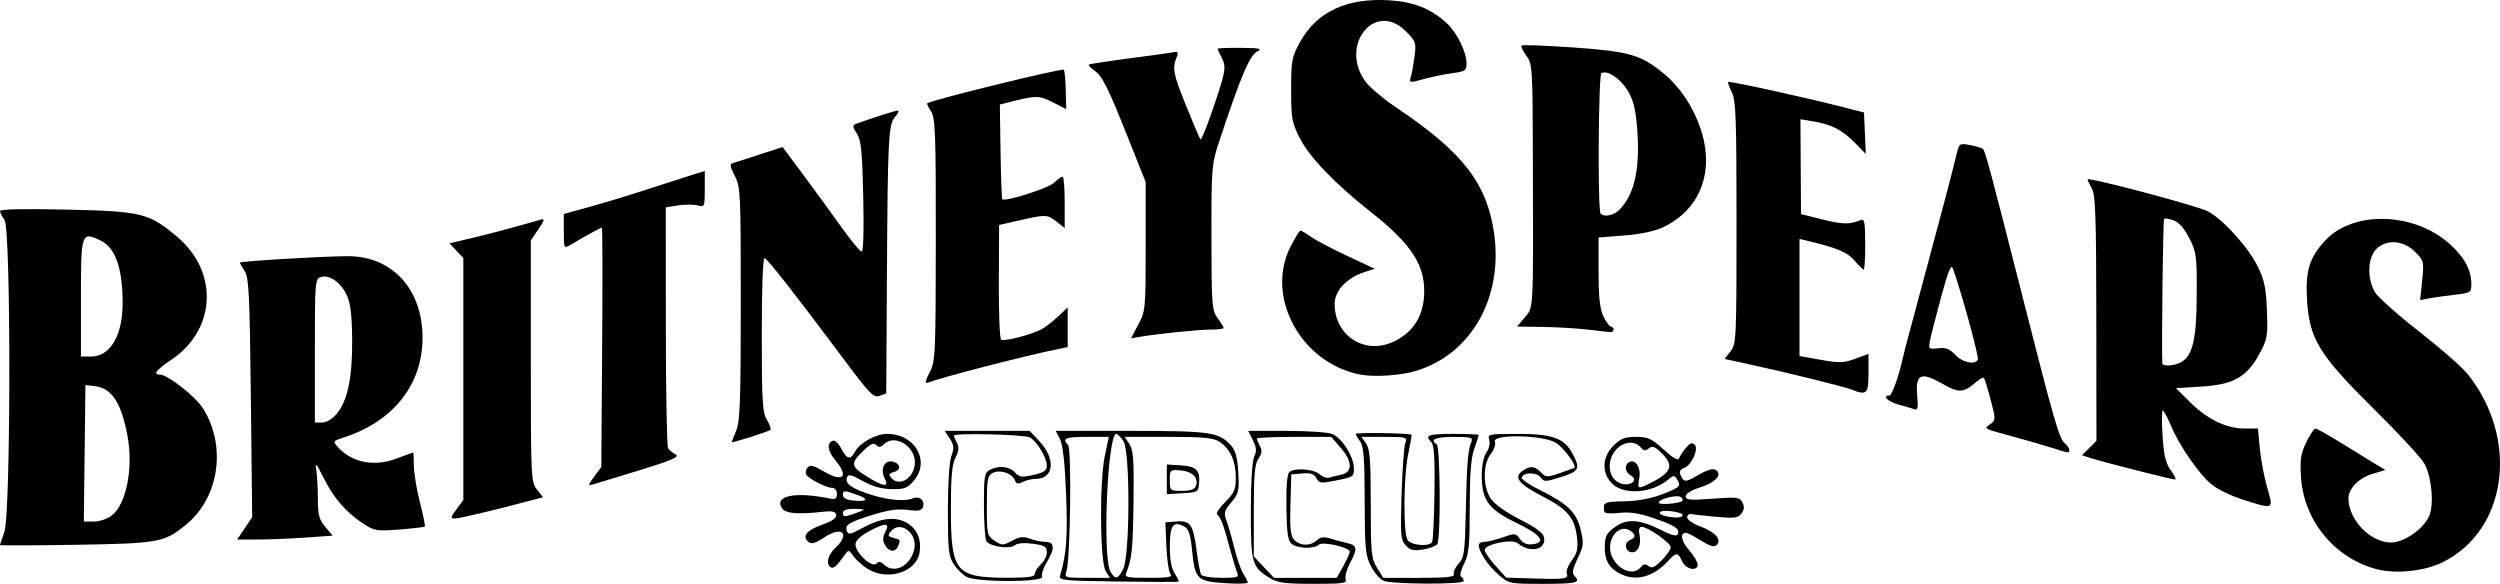 <?xml version="1.0" encoding="UTF-8" standalone="no"?>
<!-- Created with Inkscape (http://www.inkscape.org/) -->

<svg
   xmlns:dc="http://purl.org/dc/elements/1.1/"
   xmlns:cc="http://creativecommons.org/ns#"
   xmlns:rdf="http://www.w3.org/1999/02/22-rdf-syntax-ns#"
   xmlns:svg="http://www.w3.org/2000/svg"
   xmlns="http://www.w3.org/2000/svg"
   xmlns:sodipodi="http://sodipodi.sourceforge.net/DTD/sodipodi-0.dtd"
   xmlns:inkscape="http://www.inkscape.org/namespaces/inkscape"
   width="833.541"
   height="194.664"
   id="svg2"
   version="1.1"
   inkscape:version="0.48.0 r9654"
   sodipodi:docname="Documento nuevo 1">
  <defs
     id="defs4" />
  <sodipodi:namedview
     id="base"
     pagecolor="#ffffff"
     bordercolor="#666666"
     borderopacity="1.0"
     inkscape:pageopacity="0.0"
     inkscape:pageshadow="2"
     inkscape:zoom="1.28"
     inkscape:cx="461.35599"
     inkscape:cy="-0.095152189"
     inkscape:document-units="px"
     inkscape:current-layer="layer1"
     showgrid="false"
     fit-margin-top="0"
     fit-margin-left="0"
     fit-margin-right="0"
     fit-margin-bottom="0"
     inkscape:window-width="1280"
     inkscape:window-height="738"
     inkscape:window-x="-8"
     inkscape:window-y="-8"
     inkscape:window-maximized="1" />
  <g
     inkscape:label="Capa 1"
     inkscape:groupmode="layer"
     id="layer1"
     transform="translate(1481.284,-17.283)">
    <path
       style="fill:#000000"
       d="m -1108.558,211.175 c -18.239,-0.25 -19.769,-0.408 -19.287,-2 2.138,-7.054 2.57,-12.841 2.016,-27.018 -0.413,-10.57 -1.079,-16.587 -2.041,-18.449 l -1.428,-2.762 25.058,0 c 26.622,0 29.435,0.415 33.465,4.935 1.434,1.609 2.075,4.045 2.352,8.94 0.347,6.143 0.144,7.01 -2.332,9.952 -2.342,2.783 -2.568,3.595 -1.657,5.948 0.58,1.498 1.773,5.643 2.651,9.211 0.877,3.567 2.252,7.489 3.055,8.715 0.803,1.226 1.46,2.528 1.46,2.895 0,0.367 -3.447,0.445 -7.661,0.175 -9.25,-0.594 -9.976,-1.32 -10.923,-10.932 -0.531,-5.387 -1.11,-7.14 -2.626,-7.952 -3.679,-1.969 -4.789,-0.435 -4.789,6.617 0,4.395 0.541,7.392 1.635,9.063 0.899,1.373 1.462,2.594 1.25,2.715 -0.212,0.12 -9.3,0.097 -20.196,-0.052 z m -4.068,-3.479 c -1.925,-3.041 -2.122,-29.801 -0.282,-38.5 l 1.322,-6.25 -7.33,0 c -7.192,0 -8.409,0.521 -6.253,2.678 1.23,1.23 0.758,38.319 -0.536,42.072 -0.76,2.205 -0.622,2.25 6.864,2.25 l 7.64,0 z m 5.816,-0.629 c 2.273,-4.396 2.372,-39.237 0.12,-42.673 -0.882,-1.346 -1.966,-2.448 -2.409,-2.448 -2.949,0 -4.674,41.585 -1.908,46.014 1.669,2.672 2.438,2.508 4.197,-0.893 z m 15.779,1.629 c -0.566,-0.688 -1.179,-4.85 -1.363,-9.25 l -0.334,-8 3.576,-0.301 c 4.723,-0.397 5.738,1.032 6.813,9.595 0.488,3.886 1.185,7.546 1.549,8.135 0.364,0.589 3.383,1.07 6.709,1.07 5.381,0 5.965,-0.193 5.293,-1.75 -0.415,-0.963 -1.537,-4.675 -2.493,-8.25 -2.089,-7.814 -3.033,-10.306 -4.199,-11.094 -0.483,-0.327 0.721,-2.194 2.677,-4.15 3.055,-3.055 3.556,-4.211 3.556,-8.206 0,-5.439 -1.889,-9.593 -5.414,-11.902 -2.046,-1.341 -5.235,-1.649 -17.074,-1.649 l -14.558,0 1.583,2.415 c 1.31,1.999 1.545,5.318 1.363,19.25 -0.204,15.667 -0.545,19.014 -2.402,23.585 -0.643,1.583 0.077,1.75 7.518,1.75 6.466,0 8.009,-0.268 7.201,-1.25 z m -1.216,-31.591 0,-4.945 4.617,0.273 c 5.173,0.306 6.524,1.628 6.143,6.013 -0.25,2.875 -0.479,3.013 -5.511,3.302 l -5.25,0.302 z m 9.691,2.205 c 1.015,-2.645 -1.125,-4.841 -5.042,-5.174 -3.573,-0.304 -3.649,-0.237 -3.649,3.25 0,3.492 0.078,3.56 4.031,3.56 2.81,0 4.222,-0.496 4.659,-1.636 z m 24.676,30.718 c -5.996,-3.656 -6.367,-4.953 -6.367,-22.257 0,-9.471 0.445,-16.708 1.119,-18.186 0.877,-1.925 0.786,-3.123 -0.423,-5.547 l -1.542,-3.091 12.876,0 c 7.082,0 13.918,0.475 15.192,1.055 3.227,1.47 6.944,7.234 7.126,11.048 0.149,3.119 0.015,3.223 -5.653,4.376 -5.344,1.087 -5.886,1.031 -6.815,-0.706 -0.765,-1.429 -1.904,-1.812 -4.694,-1.58 l -3.685,0.306 -0.284,10.145 c -0.231,8.245 0.017,10.445 1.321,11.75 2.017,2.017 5.301,2.061 7.468,0.1 1.252,-1.133 2.385,-1.277 4.579,-0.583 1.603,0.508 4.153,1.194 5.665,1.525 3.272,0.716 3.403,1.875 0.767,6.792 -1.09,2.034 -1.717,4.39 -1.393,5.235 0.509,1.326 -0.963,1.536 -10.768,1.532 -9.415,-0.003 -11.893,-0.33 -14.49,-1.914 z m 24.449,-3.968 c 1.201,-2.137 2.184,-4.294 2.184,-4.793 0,-1.485 -9.151,-3.57 -10.361,-2.36 -1.434,1.434 -6.903,1.305 -8.92,-0.211 -1.348,-1.013 -1.698,-3.294 -1.847,-12.044 -0.117,-6.867 0.223,-11.201 0.935,-11.913 1.589,-1.589 8.158,-1.133 10.191,0.707 0.942,0.852 2.339,1.351 3.106,1.109 0.767,-0.242 2.632,-0.712 4.145,-1.043 3.784,-0.829 3.641,-4.48 -0.354,-9.03 l -3.104,-3.535 -12.396,0 c -6.818,0 -12.396,0.255 -12.396,0.566 0,0.311 0.47,1.444 1.044,2.517 0.783,1.463 0.658,2.504 -0.5,4.157 -1.228,1.754 -1.544,5.318 -1.544,17.411 l 0,15.206 3.368,3.571 3.368,3.571 10.448,0 10.448,0 z m 13.479,4.872 c -1.212,-0.488 -3.125,-2.692 -4.25,-4.897 -1.829,-3.586 -2.049,-5.889 -2.077,-21.799 -0.025,-14.057 -0.34,-18.197 -1.5,-19.731 -0.807,-1.068 -1.468,-2.214 -1.468,-2.547 0,-0.535 18.11,-0.27 18.596,0.273 0.106,0.118 -0.418,3.14 -1.164,6.715 -1.479,7.091 -1.631,25.447 -0.234,28.25 0.935,1.876 7.214,2.511 8.25,0.835 0.311,-0.504 0.667,-7.914 0.791,-16.468 0.163,-11.249 -0.115,-15.893 -1.007,-16.785 -2.367,-2.367 -1.172,-2.832 7.268,-2.832 4.675,0 8.5,0.168 8.5,0.374 0,0.206 -0.675,2.287 -1.5,4.626 -1.08,3.062 -1.5,8.492 -1.5,19.414 0,12.909 -0.282,15.715 -1.895,18.88 -1.042,2.044 -1.492,3.966 -1,4.27 0.492,0.304 0.895,0.977 0.895,1.494 0,1.196 -23.714,1.131 -26.705,-0.073 z m 23.415,-2.236 c -0.251,-0.688 0.468,-2.266 1.597,-3.507 1.848,-2.031 2.086,-3.783 2.377,-17.5 0.337,-15.851 0.672,-20.047 1.837,-22.993 0.617,-1.56 -0.026,-1.75 -5.915,-1.75 -6.055,0 -8.145,0.932 -5.607,2.5 1.176,0.727 1.365,31.378 0.205,33.203 -0.42,0.662 -2.557,1.49 -4.748,1.84 -3.238,0.518 -4.326,0.259 -5.813,-1.385 -1.647,-1.82 -1.784,-3.502 -1.376,-16.84 0.25,-8.15 0.794,-15.831 1.21,-17.068 0.74,-2.204 0.597,-2.25 -6.918,-2.25 l -7.673,0 1.557,2.223 c 1.268,1.811 1.557,5.541 1.557,20.132 0,16.398 0.176,18.194 2.082,21.277 l 2.082,3.368 12.002,0 c 9.178,0 11.894,-0.294 11.546,-1.25 z m 14.773,0.102 c -3.453,-3.032 -6.484,-7.614 -6.484,-9.802 0,-0.577 0.843,-1.05 1.874,-1.05 1.031,0 3.798,-0.679 6.15,-1.509 4.076,-1.438 4.343,-1.412 5.722,0.557 0.975,1.393 2.311,1.966 4.1,1.759 4.835,-0.56 2.945,-3.167 -5.1,-7.038 -9.431,-4.539 -11.737,-7.641 -11.743,-15.796 0,-3.401 0.598,-6.387 1.56,-7.761 0.897,-1.28 1.295,-3.082 0.933,-4.223 -0.603,-1.898 -0.159,-1.989 9.686,-1.986 11.604,0.004 15.454,1.459 18.269,6.902 2.44,4.719 1.967,5.597 -4.035,7.489 -5.211,1.643 -5.665,1.648 -6.806,0.088 -1.298,-1.775 -5.705,-1.741 -6.293,0.048 -0.186,0.567 2.496,2.428 5.96,4.136 9.362,4.617 12.32,7.49 13.72,13.325 1.083,4.513 0.987,5.409 -1.027,9.568 -1.646,3.4 -1.93,4.881 -1.096,5.715 2.328,2.328 0.823,2.725 -10.34,2.725 -11.433,0 -11.475,-0.009 -15.051,-3.148 z m 22.872,-0.366 c -0.285,-0.742 0.481,-2.699 1.701,-4.349 1.8,-2.434 2.119,-3.884 1.691,-7.683 -0.722,-6.402 -3.169,-9.345 -11.207,-13.48 -8.112,-4.173 -9.967,-6.402 -7.099,-8.532 2.578,-1.914 4.197,-1.817 6.309,0.378 1.635,1.7 2.046,1.718 6.25,0.273 2.475,-0.851 4.646,-1.628 4.824,-1.727 1.061,-0.591 -3.439,-6.77 -6.122,-8.407 -4.334,-2.642 -21.296,-2.952 -20.306,-0.371 0.338,0.882 -0.282,2.722 -1.393,4.135 -2.651,3.37 -2.68,10.705 -0.057,14.776 1.203,1.868 4.88,4.51 9.743,7 5.702,2.92 7.895,4.589 8.122,6.182 0.578,4.057 -4.757,5.129 -8.811,1.771 -1.884,-1.561 -11,0.321 -11,2.271 0,0.698 1.612,3.055 3.583,5.236 l 3.583,3.966 9.166,0.286 c 10.501,0.328 11.737,0.134 11.023,-1.728 z m -200.166,1.161 c -1.271,-0.705 -3.18,-2.602 -4.243,-4.215 -1.693,-2.568 -1.934,-4.789 -1.94,-17.862 0,-8.908 0.465,-16.234 1.164,-18.166 0.979,-2.706 0.893,-3.66 -0.523,-5.821 l -1.693,-2.584 14.155,0 14.155,0 3.246,3.442 c 5.524,5.858 4.912,12.558 -1.147,12.558 -1.372,0 -3.371,0.469 -4.443,1.043 -1.524,0.816 -2.085,0.69 -2.571,-0.577 -0.894,-2.329 -5.056,-3.694 -7.414,-2.431 -1.714,0.917 -1.935,2.171 -1.935,10.977 0,9.597 0.09,10.001 2.594,11.642 2.444,1.601 2.78,1.6 5.802,-0.028 2.531,-1.363 3.79,-1.506 5.971,-0.677 1.52,0.578 3.859,1.051 5.198,1.051 3.056,0 3.179,2.268 0.371,6.873 -1.131,1.855 -1.818,3.992 -1.528,4.75 0.728,1.896 -21.807,1.918 -25.219,0.025 z m 22.81,-0.992 c 0,-0.74 0.9,-2.159 2,-3.155 1.1,-0.995 2,-2.804 2,-4.019 0,-1.87 -0.712,-2.307 -4.646,-2.846 -2.904,-0.398 -5.157,-0.213 -6.008,0.494 -1.678,1.393 -8.363,0.448 -9.499,-1.343 -0.449,-0.707 -0.823,-6.107 -0.831,-12 -0.014,-9.579 0.19,-10.825 1.919,-11.75 2.965,-1.587 6.575,-1.235 8.435,0.821 1.459,1.612 2.267,1.721 6.155,0.832 3.542,-0.81 4.475,-1.459 4.472,-3.106 0,-2.651 -3.341,-8.164 -5.693,-9.407 -1.881,-0.995 -25.303,-1.537 -25.303,-0.586 0,0.299 0.464,1.41 1.03,2.469 0.757,1.414 0.624,2.711 -0.5,4.885 -1.161,2.246 -1.53,6.358 -1.53,17.059 0,20.905 1.579,22.892 18.25,22.96 7.521,0.031 9.75,-0.268 9.75,-1.305 z m 194.775,-0.214 c -3.394,-1.842 -4.78,-4.352 -4.76,-8.625 0.018,-3.825 0.558,-4.797 3.957,-7.124 3.563,-2.438 7.954,-2.091 14.347,1.133 4.053,2.045 5.734,2.479 6.082,1.573 0.692,-1.804 -1.061,-2.933 -8.401,-5.41 -4.686,-1.581 -7.825,-2.039 -11.25,-1.638 -2.694,0.315 -4.815,0.143 -4.9,-0.397 -0.497,-3.157 -0.148,-3.339 6.65,-3.475 4.588,-0.092 8.981,-0.912 12.75,-2.381 6,-2.338 6.309,-2.665 4.796,-5.057 -0.805,-1.273 -1.156,-1.262 -2.735,0.085 -5.503,4.696 -14.875,5.402 -18.857,1.42 -3.547,-3.547 -3.352,-8.802 0.469,-12.622 2.383,-2.383 3.772,-2.923 7.522,-2.923 4.018,0 5.185,0.538 9.232,4.25 2.867,2.63 4.794,3.779 5.056,3.013 0.233,-0.68 1.256,-2.255 2.274,-3.5 1.386,-1.695 2.14,-1.978 3.006,-1.128 1.398,1.373 -1.038,6.776 -3.477,7.712 -1.744,0.669 -1.896,1.538 -0.619,3.554 0.731,1.155 1.664,0.947 5.291,-1.179 2.998,-1.757 4.864,-2.293 5.847,-1.68 2.369,1.477 -0.177,4.24 -5.403,5.863 -2.768,0.86 -4.653,2.04 -4.653,2.913 0,1.232 1.441,1.359 8.948,0.792 8.148,-0.615 9.038,-0.506 9.961,1.218 0.726,1.356 0.64,2.404 -0.299,3.689 -1.139,1.557 -2.265,1.707 -8.49,1.128 -3.948,-0.367 -7.727,-0.775 -8.398,-0.907 -0.672,-0.132 -1.221,0.374 -1.221,1.126 0,0.751 1.978,2.101 4.396,3 4.952,1.841 7.22,4.418 5.447,6.191 -0.817,0.817 -2.201,0.425 -5.208,-1.472 -2.252,-1.422 -4.516,-2.585 -5.032,-2.585 -2.12,0 -1.632,2.703 1.044,5.785 1.569,1.807 2.853,3.944 2.853,4.75 0,2.463 -3.947,1.675 -5.182,-1.035 -1.425,-3.127 -1.893,-3.117 -4.894,0.095 -4.971,5.321 -10.851,6.721 -16.149,3.846 z m 7.235,-1.954 c 0.942,-1.135 1.59,-1.235 2.598,-0.398 1.034,0.858 2.038,0.419 4.367,-1.911 1.664,-1.664 3.025,-3.634 3.025,-4.378 0,-1.465 -7.591,-6.8 -9.675,-6.8 -0.883,0 -1.091,0.922 -0.675,2.998 0.675,3.374 -1.02,6.181 -3.223,5.336 -1.877,-0.72 -1.83,-3.242 0.073,-3.972 2.044,-0.784 1.884,-2.086 -0.407,-3.312 -2.973,-1.591 -6.432,1.719 -6.31,6.037 0.164,5.777 7.128,10.136 10.227,6.401 z m 13.99,-17.378 c 0,-1.096 -6.946,-2.006 -7.573,-0.991 -0.499,0.807 1.853,1.587 5.323,1.766 1.238,0.064 2.25,-0.285 2.25,-0.775 z m -0.067,-4.768 c 0.238,-0.206 0.013,-0.755 -0.5,-1.219 -1.121,-1.014 -7.433,0.551 -7.433,1.843 0,0.82 6.891,0.279 7.933,-0.624 z m -10.077,-6.269 c 6.835,-3.487 7.347,-5.864 2.255,-10.472 -1.605,-1.452 -2.388,-1.617 -3.46,-0.726 -1.064,0.883 -1.677,0.799 -2.641,-0.362 -2.668,-3.214 -8.21,-1.245 -9.866,3.505 -1.363,3.909 0.258,7.795 3.601,8.634 3.156,0.792 5.495,-1.358 3.005,-2.763 -1.944,-1.097 -2.315,-3.421 -0.706,-4.415 2.105,-1.301 4.139,1.74 3.487,5.213 -0.727,3.877 -0.621,3.911 4.326,1.387 z m -261.49,29.009 c -1.723,-1.051 -3.883,-2.962 -4.8,-4.246 -1.65,-2.313 -1.68,-2.316 -3.083,-0.336 -2.61,3.686 -3.599,4.548 -4.545,3.963 -1.708,-1.056 -0.979,-4.078 1.56,-6.463 5.035,-4.73 2.259,-7.43 -3.63,-3.532 -3.098,2.05 -4.327,2.397 -5.383,1.522 -2.231,-1.851 -0.595,-3.868 4.645,-5.73 3.285,-1.167 4.825,-2.247 4.632,-3.249 -0.217,-1.13 -1.276,-1.39 -4.276,-1.053 -8.661,0.974 -12.712,0.604 -13.869,-1.266 -2.54,-4.107 4.657,-5.499 16.132,-3.12 1.744,0.362 2.25,0.013 2.25,-1.553 0,-1.157 -0.662,-2.019 -1.55,-2.019 -1.936,0 -7.714,-2.912 -8.643,-4.356 -0.381,-0.592 -0.208,-1.662 0.385,-2.376 0.866,-1.044 1.94,-0.794 5.457,1.267 6.444,3.777 8.467,1.769 3.803,-3.774 -2.593,-3.082 -2.909,-5.777 -0.761,-6.492 0.655,-0.218 1.904,0.982 2.776,2.667 1.853,3.584 3.043,3.848 4.562,1.01 1.579,-2.951 6.946,-5.938 10.674,-5.943 9.393,-0.011 14.552,9.102 8.882,15.691 -2.059,2.392 -3.139,2.796 -7.33,2.736 -3.353,-0.047 -6.415,-0.908 -9.633,-2.706 -3.946,-2.205 -4.813,-2.391 -5.295,-1.133 -0.752,1.961 1.842,3.79 8.118,5.723 5.901,1.817 11.305,2.281 13.873,1.192 2.213,-0.939 4.176,0.766 3.352,2.913 -0.468,1.218 -1.555,1.422 -5.045,0.943 -3.138,-0.43 -6.465,0.013 -11.287,1.504 -8.317,2.571 -9.804,3.475 -9.031,5.49 0.516,1.345 1.184,1.233 4.896,-0.824 6.137,-3.4 10.865,-4.066 14.72,-2.073 3.75,1.939 5.448,5.758 4.591,10.328 -1.197,6.381 -10.601,9.285 -17.145,5.295 z m 13.561,-2.717 c 2.498,-3.176 2.668,-7.05 0.418,-9.536 -2.024,-2.237 -4.666,-2.352 -6.387,-0.278 -1.087,1.31 -0.951,1.639 0.877,2.117 2.425,0.634 2.392,0.576 1.558,2.751 -0.842,2.194 -3.111,1.978 -4.393,-0.418 -0.767,-1.433 -0.754,-2.591 0.046,-4.086 1.724,-3.221 0.426,-3.427 -4.775,-0.756 -2.891,1.485 -4.885,3.226 -5.061,4.42 -0.396,2.693 5.366,8.245 6.932,6.679 0.839,-0.839 1.498,-0.76 2.565,0.307 2.252,2.252 5.927,1.716 8.22,-1.199 z m -15.011,-17.014 c 0.229,-0.193 -1.233,-0.352 -3.25,-0.352 -2.534,0 -3.667,0.447 -3.667,1.448 0,1.192 0.575,1.254 3.25,0.352 1.788,-0.603 3.438,-1.255 3.667,-1.448 z m -1.972,-4.955 c -4.563,-1.648 -4.945,-1.645 -4.945,0.04 0,0.885 1.248,1.566 3.25,1.774 4.794,0.498 5.626,-0.394 1.695,-1.814 z m 9.035,-5.434 c -1.566,-2.926 -0.293,-6.15 2.278,-5.771 2.866,0.424 3.431,2.815 0.827,3.497 -1.676,0.438 -1.884,0.848 -0.983,1.934 2.777,3.346 7.899,-0.028 7.899,-5.205 0,-5.478 -6.828,-9.447 -10.293,-5.982 -1.062,1.062 -1.728,1.143 -2.558,0.313 -0.83,-0.83 -1.801,-0.487 -3.728,1.314 -5.001,4.678 -4.976,5.629 0.239,8.937 5.7,3.615 7.92,3.953 6.319,0.962 z m 497.704,30.227 c -14.106,-3.545 -24.564,-16.104 -25.517,-30.644 -0.393,-5.988 -0.104,-7.929 1.745,-11.75 1.219,-2.517 2.594,-4.577 3.056,-4.577 0.462,0 4.359,2.187 8.661,4.86 4.301,2.673 9.36,5.782 11.241,6.909 l 3.42,2.048 -4.238,1.27 c -4.623,1.385 -8.115,4.97 -8.08,8.297 0.074,7.111 7.362,14.615 14.196,14.615 4.395,0 10.955,-4.59 12.749,-8.919 1.622,-3.915 0.86,-12.566 -1.516,-17.218 -0.945,-1.849 -8.561,-10.113 -16.925,-18.363 -18.244,-17.995 -21.562,-23.412 -22.316,-36.433 -0.559,-9.658 0.778,-14.013 6.061,-19.745 9.232,-10.016 29.374,-9.548 41.31,0.959 4.997,4.398 7.419,8.829 7.419,13.572 0,2.808 -0.214,2.941 -5.75,3.572 -3.163,0.361 -7.004,0.902 -8.537,1.203 l -2.787,0.547 0.669,-6.532 c 0.649,-6.34 0.579,-6.622 -2.386,-9.588 -3.932,-3.932 -9.727,-4.262 -13.035,-0.741 -2.79,2.97 -2.934,9.928 -0.294,14.256 1.03,1.689 7.666,7.592 14.746,13.118 7.081,5.526 14.351,11.898 16.155,14.16 17.325,21.711 13.221,52.175 -8.458,62.781 -5.917,2.895 -15.324,3.915 -21.589,2.341 z m -792.719,-8.133 c 0.01,-0.186 0.663,-2.138 1.456,-4.338 2.166,-6.011 2.221,-101.203 0.061,-104.059 -0.807,-1.068 -1.483,-2.391 -1.502,-2.941 -0.022,-0.652 7.704,-0.825 22.218,-0.497 25.109,0.568 27.338,1.115 36.798,9.035 13.903,11.64 13.056,30.911 -1.8,40.961 -5.168,3.496 -6.366,5 -3.983,5 2.616,0 11.854,7.225 14.425,11.282 7.84,12.369 5.467,29.472 -5.343,38.51 -7.417,6.201 -9.107,6.519 -37.096,6.974 -13.887,0.226 -25.243,0.258 -25.235,0.072 z m 37.341,-9.904 c 4.815,-3.787 7.177,-15.972 5.15,-26.567 -2.146,-11.215 -5.244,-15.867 -11.006,-16.525 l -3,-0.342 -0.269,22.75 -0.269,22.75 3.384,0 c 1.905,0 4.531,-0.902 6.01,-2.066 z m -1.12,-55.443 c 3.557,-3.557 5.104,-10.075 4.566,-19.237 -0.557,-9.484 -2.884,-14.849 -7.369,-16.987 -6.282,-2.996 -6.434,-2.542 -6.434,19.202 l 0,19.531 3.364,0 c 2.258,0 4.189,-0.825 5.873,-2.509 z m 45.341,59.801 2.517,-3.708 -0.441,-39.806 c -0.381,-34.361 -0.661,-40.141 -2.047,-42.257 -0.883,-1.348 -1.605,-2.623 -1.605,-2.834 0,-0.491 27.44,-2.131 36,-2.152 13.753,-0.034 23.597,9.571 24.768,24.166 1.357,16.908 -8.458,30.553 -26.084,36.261 -3.738,1.211 -3.779,1.276 -2.002,3.239 4.662,5.152 12.134,6.62 19.481,3.828 2.935,-1.116 5.449,-2.029 5.587,-2.029 0.138,-2.7e-4 0.25,1.953 0.25,4.34 0,2.387 0.901,7.861 2.001,12.165 1.101,4.304 1.842,7.985 1.647,8.18 -0.195,0.195 -4.011,0.637 -8.481,0.981 -7.61,0.587 -8.375,0.462 -12.049,-1.969 -5.775,-3.822 -9.787,-8.447 -13.181,-15.197 -2.545,-5.061 -2.933,-5.472 -2.478,-2.625 0.297,1.856 0.54,6.209 0.54,9.673 0,5.235 0.416,6.793 2.465,9.228 l 2.465,2.929 -9.119,0.647 c -5.015,0.356 -12.186,0.647 -15.935,0.647 l -6.816,0 z m 30.721,-38.233 c 3.602,-4.28 5.212,-11.977 5.138,-24.558 -0.046,-7.773 -0.534,-12.077 -1.667,-14.672 -1.92,-4.401 -5.844,-7.256 -8.72,-6.343 -1.99,0.632 -2.049,1.338 -2.049,24.583 l 0,23.933 2.411,0 c 1.441,0 3.407,-1.184 4.886,-2.942 z m 39.923,31.858 2.28,-3.084 0,-40.336 0,-40.336 -2.309,-2.458 -2.309,-2.458 7.309,-1.724 c 6.123,-1.444 13.912,-3.523 23.079,-6.159 1.478,-0.425 1.354,0.104 -0.75,3.204 l -2.52,3.713 0,40.226 c 0,38.941 0.065,40.308 2.035,42.813 l 2.035,2.587 -3.785,1.005 c -12.889,3.423 -24.03,6.074 -25.565,6.081 -1.598,0.008 -1.546,-0.307 0.5,-3.075 z m 595.505,-3.253 c -3.726,-1.189 -8.33,-3.413 -10.232,-4.941 -4.198,-3.373 -10.921,-13.078 -13.711,-19.791 -1.127,-2.712 -2.329,-4.931 -2.671,-4.931 -0.342,0 -0.368,3.823 -0.058,8.495 0.439,6.617 1.055,9.16 2.785,11.5 1.222,1.653 1.843,3.005 1.381,3.005 -1.093,0 -23.771,-5.759 -27.877,-7.079 l -3.158,-1.015 2.408,-2.408 2.408,-2.408 -0.035,-40.795 c -0.029,-33.482 -0.292,-41.244 -1.465,-43.295 -0.786,-1.375 -1.445,-2.756 -1.464,-3.069 -0.058,-0.926 36.477,8.765 40.091,10.634 4.984,2.577 13.487,11.948 16.608,18.302 2.28,4.642 2.827,7.248 3.111,14.823 0.32,8.536 0.143,9.562 -2.486,14.392 -4.219,7.752 -8.638,10.257 -19.259,10.918 l -8.599,0.535 4.734,4.699 c 5.717,5.676 12.107,8.764 18.132,8.764 l 4.475,0 0.642,6.75 c 0.353,3.712 1.462,9.562 2.463,13 2.144,7.359 2.317,7.277 -8.22,3.913 z m -20.658,-45.699 c 4.02,-2.151 5.301,-7.518 5.369,-22.489 0.06,-13.146 -0.097,-14.336 -2.494,-18.996 -1.665,-3.236 -3.49,-5.3 -5.231,-5.912 -1.47,-0.517 -2.892,-0.721 -3.159,-0.454 -0.354,0.354 -0.862,42.03 -0.587,48.136 0.049,1.095 3.854,0.916 6.101,-0.286 z m -528.922,38.054 2.354,-3.183 0.283,-39.918 c 0.156,-21.955 0.114,-39.918 -0.093,-39.918 -0.368,0 -6.278,3.245 -10.536,5.785 -2.106,1.256 -2.154,1.155 -2.154,-4.519 l 0,-5.805 8.75,-2.409 c 4.812,-1.325 14.15,-4.176 20.75,-6.337 6.6,-2.161 13.238,-4.299 14.75,-4.752 l 2.75,-0.824 0,6.039 c 0,5.93 -0.044,6.027 -2.482,5.416 -1.365,-0.343 -4.29,-0.334 -6.5,0.019 l -4.018,0.642 0.015,39.622 c 0.01,21.792 0.346,40.111 0.75,40.708 0.404,0.597 1.544,1.527 2.534,2.067 1.424,0.777 -1.08,1.87 -12,5.239 -7.589,2.341 -14.633,4.494 -15.653,4.783 -1.635,0.464 -1.577,0.151 0.5,-2.657 z m 486.354,-9.486 c -2.2,-0.72 -7.6,-2.293 -12,-3.495 -11.699,-3.196 -11.087,-2.887 -8.903,-4.485 1.853,-1.356 1.856,-1.574 0.132,-8.161 -0.975,-3.722 -1.984,-6.98 -2.244,-7.24 -0.26,-0.26 -1.262,0.217 -2.228,1.06 -4.572,3.989 -6.005,4.079 -11.826,0.749 -7.034,-4.025 -8.886,-3.051 -8.179,4.304 0.355,3.691 0.157,4.723 -0.831,4.344 -0.713,-0.273 -3.124,-0.989 -5.358,-1.591 -3.591,-0.967 -5.691,-3.017 -3.091,-3.017 0.839,0 3.192,-6.596 4.5,-12.612 0.226,-1.038 1.078,-4.363 1.894,-7.388 8.523,-31.596 15.068,-56.287 15.864,-59.842 0.97,-4.335 0.978,-4.341 4.621,-3.672 2.007,0.369 3.959,0.973 4.338,1.342 0.783,0.764 2.428,6.923 13.8,51.672 9.984,39.287 11.626,44.935 13.519,46.506 1.571,1.304 2.015,3.049 0.742,2.915 -0.412,-0.043 -2.55,-0.668 -4.75,-1.389 z m -25.034,-29.477 c 0.487,-0.788 -5.901,-24.052 -8.377,-30.508 -0.543,-1.416 -1.602,1.196 -3.852,9.5 -1.707,6.299 -3.374,12.827 -3.706,14.506 -0.585,2.96 -0.502,3.042 2.683,2.67 2.541,-0.297 3.837,0.202 5.711,2.197 2.411,2.567 6.427,3.438 7.541,1.636 z m -415.466,27.462 c 0,-0.15 0.675,-1.889 1.5,-3.863 1.246,-2.982 1.5,-10.163 1.5,-42.387 0,-36.986 -0.094,-38.972 -2.015,-42.558 -1.5,-2.799 -1.692,-3.861 -0.75,-4.152 0.696,-0.215 4.743,-1.519 8.992,-2.898 l 7.727,-2.507 6.828,9.174 c 3.755,5.045 9.469,12.886 12.698,17.424 3.229,4.537 6.297,8.25 6.818,8.25 0.577,0 0.785,-7.179 0.534,-18.357 -0.345,-15.3 -0.704,-18.8 -2.157,-21.018 -1.341,-2.046 -1.446,-2.77 -0.459,-3.132 5.453,-2 13.275,-4.493 14.096,-4.493 0.549,0 0.214,0.867 -0.745,1.926 -2.35,2.597 -2.569,6.689 -2.838,52.959 l -0.229,39.386 -2.226,0.823 c -2.002,0.741 -3.254,-0.554 -12.451,-12.886 -15.298,-20.511 -24.82,-32.669 -25.878,-33.042 -0.577,-0.204 -0.945,9.658 -0.945,25.346 0,22.358 0.22,26.051 1.697,28.553 0.934,1.58 1.474,3.097 1.202,3.369 -0.585,0.585 -12.899,4.483 -12.899,4.083 z m 373.293,-17.533 c -2.403,-0.967 -22.159,-5.835 -34.537,-8.51 l -7.745,-1.673 1.994,-2.536 c 1.918,-2.438 1.995,-4.087 1.995,-42.95 0,-34.81 -0.218,-40.837 -1.574,-43.458 -0.866,-1.674 -1.403,-3.214 -1.194,-3.423 0.387,-0.387 25.609,5.143 38.268,8.39 l 7,1.796 0.301,6.907 0.301,6.907 -3.801,-3.846 c -4.189,-4.239 -7.707,-6.02 -13.899,-7.039 l -4.098,-0.674 0.098,15.812 0.098,15.812 7,1.758 c 6.802,1.708 9.19,1.763 12.684,0.289 1.502,-0.633 1.688,0.218 1.716,7.871 0.018,4.72 -0.207,8.582 -0.499,8.582 -0.292,0 -1.665,-1.349 -3.053,-2.997 -2.339,-2.78 -5.874,-4.269 -15.599,-6.569 l -2.75,-0.651 0,19.518 0,19.518 7.101,1.269 c 6.196,1.107 7.662,1.061 11.5,-0.361 l 4.399,-1.63 0,6.452 c 0,6.934 -0.591,7.497 -5.707,5.437 z m -307.35,-5.65 c 1.955,-3.751 2.043,-5.629 2.081,-44.254 0.034,-35.451 -0.156,-40.634 -1.572,-42.795 -0.886,-1.352 -1.463,-2.58 -1.281,-2.727 1.315,-1.068 44.94,-11.782 45.538,-11.184 0.274,0.274 0.564,3.339 0.645,6.812 l 0.147,6.314 -4.478,-2.279 c -4.535,-2.309 -5.554,-2.32 -14.086,-0.15 l -3.563,0.906 0.236,15.601 c 0.13,8.581 0.4,15.766 0.601,15.967 0.925,0.925 15.252,-3.63 17.213,-5.473 1.213,-1.139 2.514,-2.072 2.891,-2.072 0.377,0 0.685,3.858 0.685,8.573 l 0,8.573 -2.635,-2.073 c -3.159,-2.485 -3.581,-2.502 -12.349,-0.508 l -6.879,1.565 -0.092,18.862 c -0.05,10.374 0.292,19.1 0.762,19.39 1.029,0.636 9.812,-1.591 13.239,-3.357 1.35,-0.695 3.916,-2.649 5.704,-4.34 l 3.25,-3.076 0,6.617 0,6.617 -3.25,0.663 c -11.358,2.319 -38.62,9.361 -43.55,11.25 -0.848,0.325 -0.59,-0.864 0.742,-3.419 z m 143.401,0.633 c -19.705,-3.941 -31.586,-26.003 -23.005,-42.718 1.482,-2.888 2.956,-5.25 3.274,-5.25 0.318,0 1.885,0.93 3.482,2.067 1.597,1.137 7.037,4 12.089,6.361 l 9.186,4.294 -3.65,1.204 c -5.76,1.901 -9.72,6.188 -9.72,10.523 0,10.46 9.79,16.947 19.256,12.76 6.444,-2.85 10.029,-8.006 10.547,-15.166 0.727,-10.053 -3.846,-17.323 -17.803,-28.3 -11.757,-9.247 -20.428,-18.26 -23.61,-24.539 -2.642,-5.214 -2.89,-6.61 -2.89,-16.205 0,-9.795 0.202,-10.864 3,-15.923 5.524,-9.985 15.52,-14.68 29.526,-13.869 8.287,0.48 14.094,2.77 19.35,7.632 3.394,3.14 6.571,9.563 6.602,13.349 0.02,2.456 -0.39,2.744 -4.728,3.327 -2.612,0.351 -6.93,1.242 -9.595,1.98 -4.774,1.322 -4.836,1.31 -4.224,-0.827 0.342,-1.193 0.895,-4.29 1.23,-6.883 0.571,-4.42 0.389,-4.936 -2.926,-8.25 -10.437,-10.437 -22.453,4.968 -13.268,17.01 1.456,1.909 6.109,5.786 10.34,8.617 21.877,14.635 30.012,25.144 32.369,41.81 3.041,21.504 -7.713,40.341 -26.176,45.85 -5.199,1.551 -13.943,2.088 -18.656,1.145 z m -73.797,-16.651 c 2.385,-4.486 2.454,-5.214 2.454,-26.048 l 0,-21.434 -5.639,-14.167 c -7.028,-17.657 -8.768,-21.139 -11.537,-23.078 -1.212,-0.849 -2.005,-1.716 -1.763,-1.927 0.242,-0.211 6.29,-1.144 13.44,-2.074 7.15,-0.93 13.823,-1.86 14.829,-2.066 1.38,-0.284 1.659,0.036 1.137,1.301 -1.669,4.042 -1.403,5.55 2.839,16.126 2.464,6.143 4.692,11.381 4.952,11.641 0.259,0.259 1.841,-3.48 3.514,-8.309 4.899,-14.137 5.212,-15.761 3.627,-18.816 -0.769,-1.482 -1.397,-2.867 -1.397,-3.079 0,-0.212 3.487,-0.355 7.75,-0.318 6.103,0.053 7.294,0.288 5.604,1.106 -2.665,1.29 -5.5,7.937 -12.864,30.16 -2.511,7.579 -2.595,8.623 -2.565,31.975 0.03,22.631 0.158,24.312 2.053,26.875 1.112,1.504 2.022,2.978 2.022,3.275 0,0.297 -1.924,0.54 -4.276,0.54 -4.055,0 -18.091,1.443 -23.927,2.46 l -2.704,0.471 z m 149.454,1.648 c -3.575,-0.402 -10.252,-0.783 -14.839,-0.848 l -8.339,-0.117 2.589,-3.077 c 2.967,-3.526 2.832,-0.816 2.683,-53.921 -0.082,-29.31 -0.167,-30.608 -2.178,-33.329 -1.151,-1.557 -1.851,-3.072 -1.555,-3.368 0.296,-0.296 8.098,-0.005 17.338,0.646 18.494,1.303 22.388,2.421 29.913,8.588 5.495,4.503 9.897,11.07 12.4,18.498 4.803,14.256 -0.081,27.014 -12.591,32.895 -2.719,1.278 -7.582,2.299 -12.893,2.708 l -8.528,0.655 0,11.451 c 0,8.467 0.421,12.338 1.614,14.852 0.888,1.871 2.013,3.401 2.5,3.401 0.487,0 0.886,0.45 0.886,1 0,0.55 -0.562,0.931 -1.25,0.848 -0.688,-0.084 -4.175,-0.481 -7.75,-0.883 z m 10.947,-39.911 c 5.134,-5.134 7.044,-14.166 5.866,-27.742 -0.543,-6.264 -1.319,-9.153 -3.299,-12.289 -2.484,-3.935 -6.706,-6.64 -8.569,-5.489 -1.011,0.625 -1.269,45.809 -0.267,46.811 1.268,1.268 4.343,0.634 6.269,-1.292 z"
       id="path2996"
       inkscape:connector-curvature="0"
       sodipodi:nodetypes="ccsccssccscssscssscccsscsscscsscssscscsssscscssssccscscccscscccsssccscscscsscscscccsscccssccscscsscssscscccccscccsscccssssscsccscccssssccscscsccsccsccssscsscsccsscccsccscccsssccscscscscssscsccccccscccsscscssssscsccsssscccscscssscssssccsssscsscssssscscscssssscsscssccssscssccssssscscccscssccscscccsssssssssssscscsssssccsccscssssssscsscsscscscsccccccscccsssccsscccsscsccsscsscssccsssscssssssscssscsssscsccssssssscccsscccscsssscssccscsssssscsccsssssscsscccccsscscscccccssccsscscscsssscsscccsccsscsscssccsccscccccsccsscscssscscsccscssccssscccsccsscccscsscscsssssccssccscsssscsscscsscssccccsccsccscccsscccsccssscccsscscccccccccsscscsssccsccscscccssccssscscssscssscsscssccccsssssscsccsscccssssssccssscssscsscccsssscscsscscssscc" />
  </g>
</svg>
